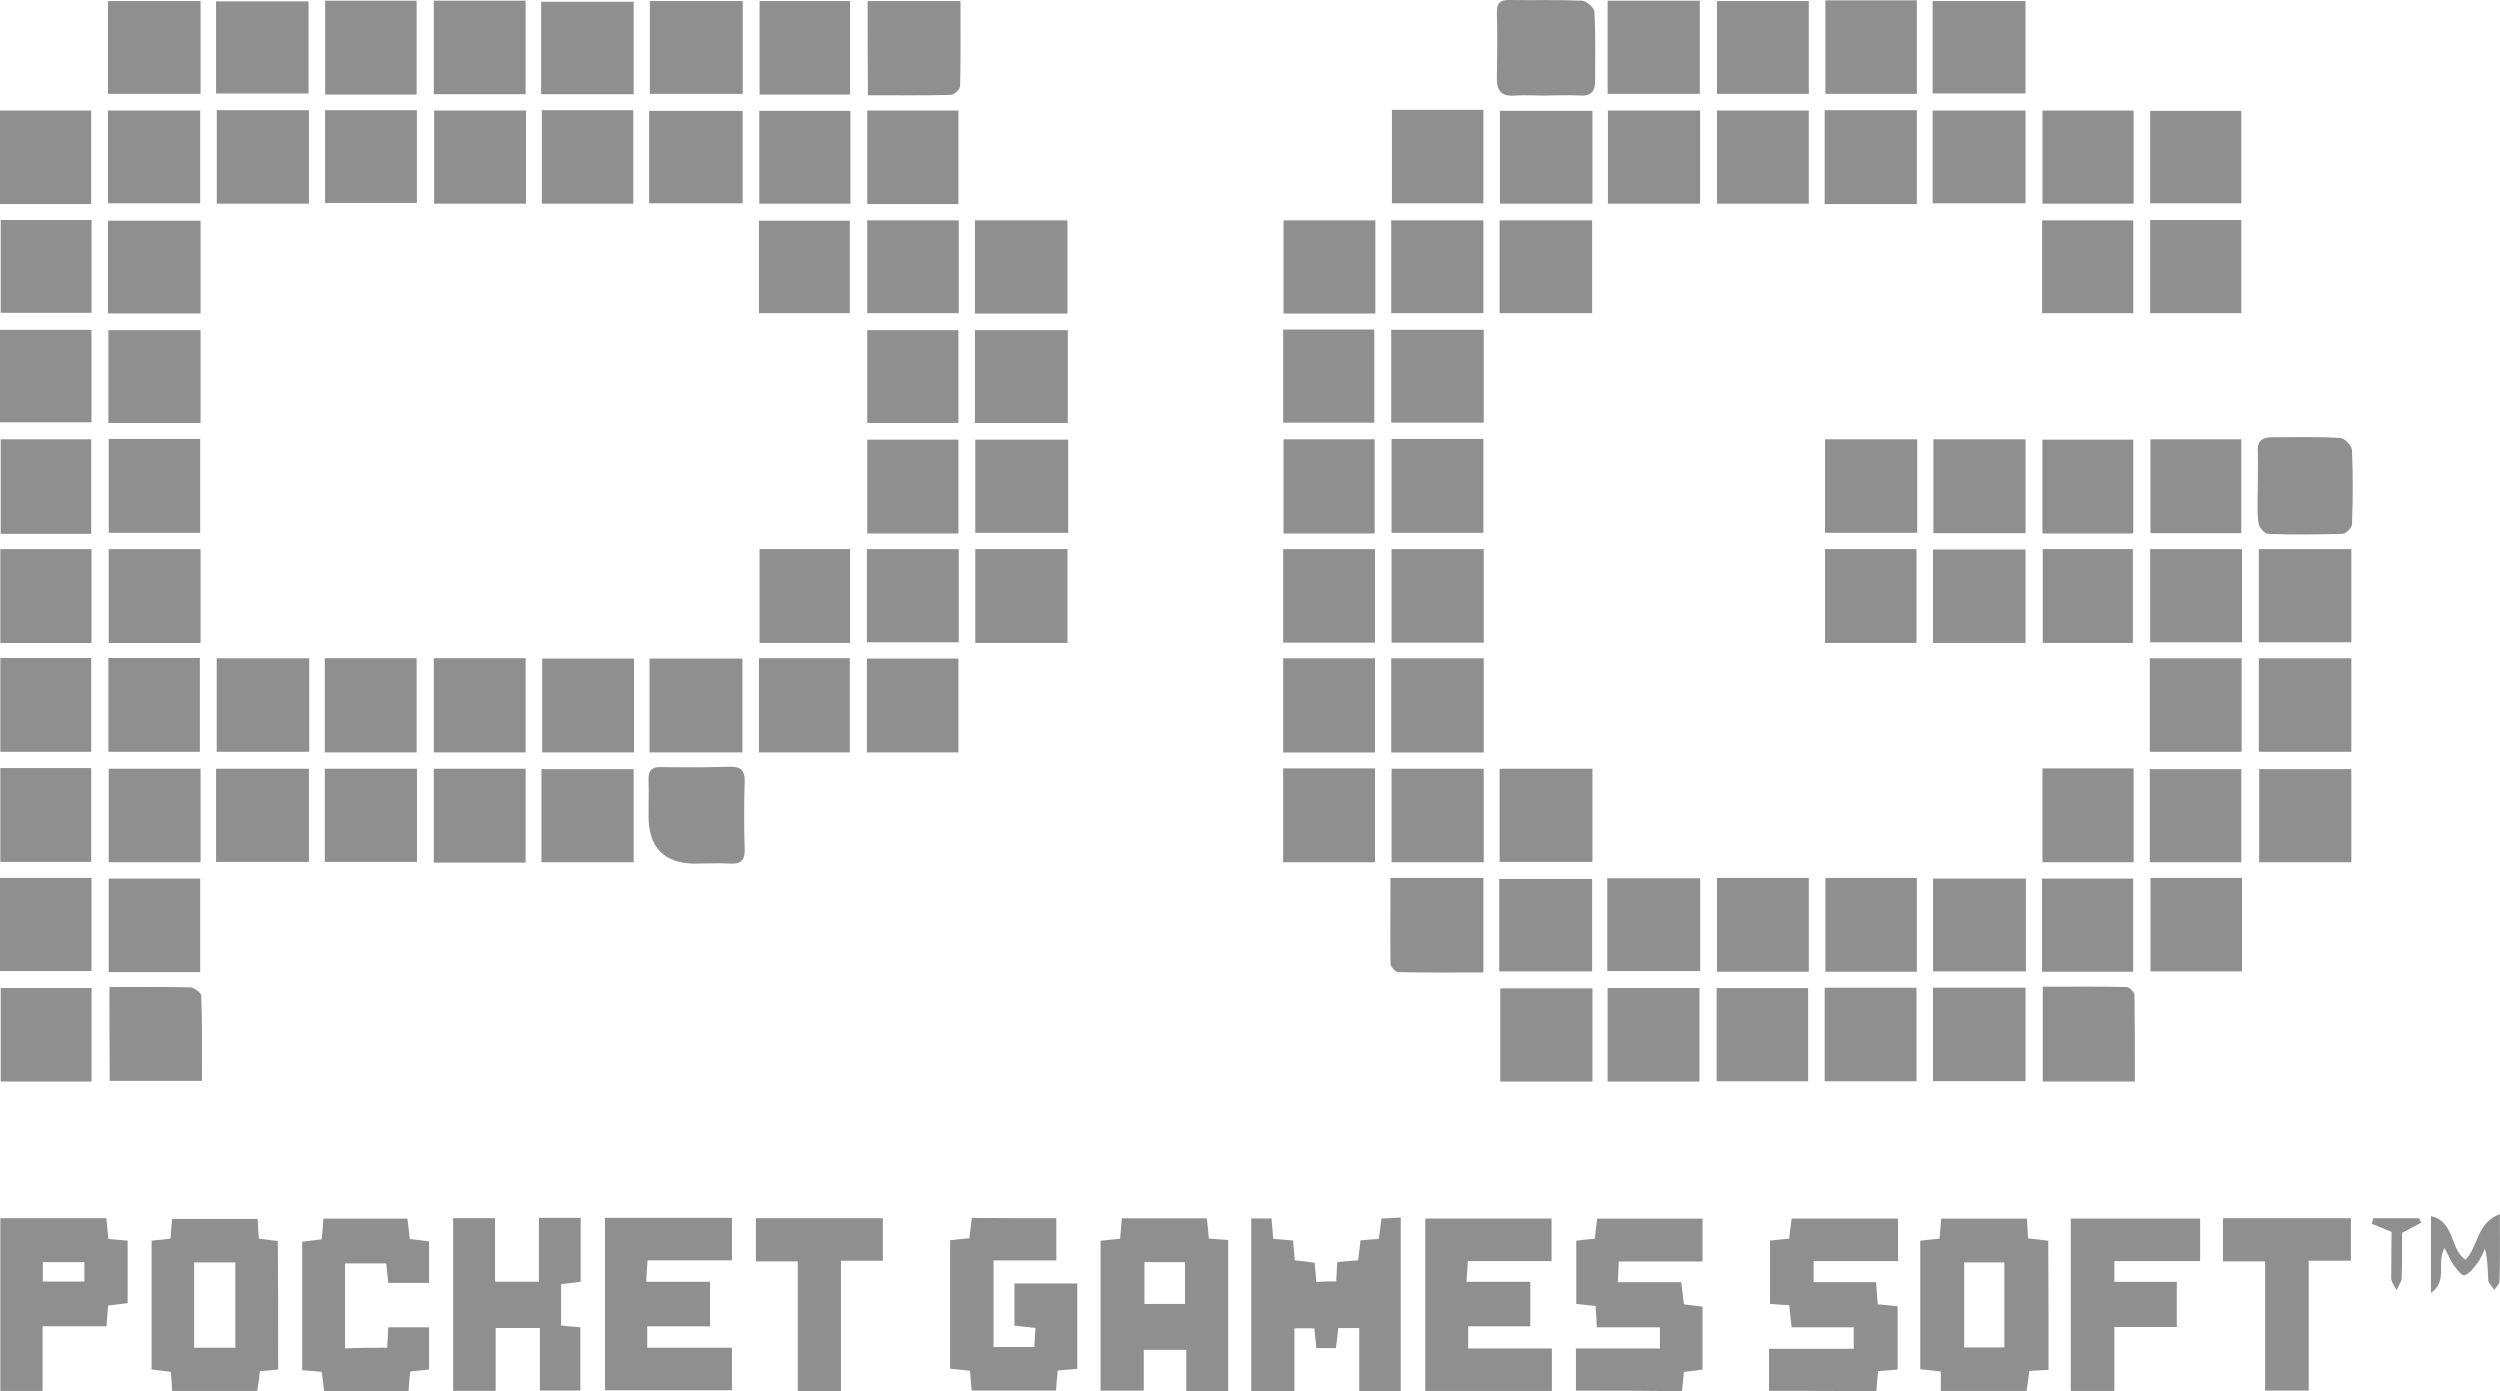 <?xml version="1.0" encoding="UTF-8"?>
<svg id="Warstwa_2" data-name="Warstwa 2" xmlns="http://www.w3.org/2000/svg" viewBox="0 0 35.938 20">
  <defs>
    <style>
      .cls-1 {
        fill: #8f8f8f;
      }
    </style>
  </defs>
  <g id="Warstwa_1-2" data-name="Warstwa 1">
    <g>
      <path class="cls-1" d="M19.208,18.421c.005-.098.01-.181.015-.279.097-.01.189-.015.301-.024.01-.098.024-.191.034-.288.082-.005.165-.015.262-.02.015-.098.024-.186.039-.293.087-.005.175-.01.277-.015v2.498h-.597v-.909h-.301c-.01.088-.019.181-.034.288h-.281c-.01-.098-.019-.186-.029-.284h-.286v.904h-.621v-2.483h.291c.01.088.015.181.024.293.092.005.184.015.286.024.01.098.015.186.024.284.097.01.179.02.286.034.01.088.015.176.024.279.097-.01.194-.01.286-.01Z"/>
      <path class="cls-1" d="M17.378,17.805c.102.005.179.015.277.02v2.175h-.602v-.596h-.611v.587h-.621v-2.155c.097-.01.184-.02.281-.029.01-.093.015-.186.024-.293h1.223c.01.092.02.185.029.293ZM17.034,18.143h-.582v.601h.582c0-.21,0-.401,0-.601Z"/>
      <path class="cls-1" d="M8.697,17.507h1.825v.611h-1.213c-.01.112-.015.2-.019.308h.917v.64h-.903v.308h1.218v.611h-1.825c0-.806,0-1.627,0-2.478Z"/>
      <path class="cls-1" d="M21.105,19.384h1.204v.611h-1.82v-2.478h1.815v.611h-1.204c-.005.107-.01.191-.019.298h.917v.64h-.893v.318Z"/>
      <path class="cls-1" d="M22.654,19.99v-.606h1.208v-.303h-.907c-.005-.117-.01-.205-.019-.308-.092-.01-.175-.019-.277-.029v-.909c.078-.01.165-.02.267-.029.01-.093.019-.186.034-.288h1.514v.616h-1.203c-.005.107-.01.191-.015.298h.912c.015.112.025.205.039.318.083.01.165.02.267.034v.904c-.082.01-.165.02-.267.034-.01.088-.019.176-.029.279-.5-.01-1.004-.01-1.524-.01Z"/>
      <path class="cls-1" d="M29.448,19.692c-.097.005-.175.01-.276.015-.01.088-.024.181-.039.288h-1.233v-.279c-.102-.01-.194-.024-.296-.034v-1.847c.092-.01.175-.02.277-.029.01-.088.015-.181.024-.288h1.233c.005.093.01.181.015.284.097.01.189.02.291.034.004.611.004,1.217.004,1.857ZM28.235,19.369h.578v-1.222h-.578v1.222Z"/>
      <path class="cls-1" d="M25.43,19.995v-.606h1.218v-.308h-.893c-.014-.117-.024-.21-.034-.318-.092-.005-.18-.01-.277-.02v-.909c.088-.01.175-.02.277-.029.01-.093.019-.186.034-.288h1.529v.611h-1.213v.303h.898c.01.112.014.205.024.318.092.01.184.02.286.029v.909c-.092.01-.18.015-.282.024-.01.088-.015.181-.024.288-.51-.005-1.014-.005-1.543-.005Z"/>
      <path class="cls-1" d="M15.185,17.512v.606h-.903v1.246h.587c.005-.088.01-.171.015-.274-.107-.01-.199-.024-.301-.034v-.606h.903v1.227c-.092.01-.179.015-.281.024-.01.093-.019.191-.024.288h-1.213c-.01-.098-.015-.186-.024-.284-.092-.01-.179-.02-.286-.029v-1.847c.087-.01.175-.02.277-.029.01-.093.024-.186.034-.293.398.005.8.005,1.218.005Z"/>
      <path class="cls-1" d="M3.999,19.687c-.082.01-.16.015-.262.024-.01.088-.024.181-.039.284h-1.223c-.005-.088-.01-.171-.019-.274-.092-.01-.179-.024-.277-.034v-1.852c.087-.01.175-.019.272-.029.005-.093.015-.181.024-.284h1.228c.005.093.01.181.019.284.087.01.17.02.272.034.005.611.005,1.222.005,1.847ZM2.791,18.147v1.227h.592v-1.227h-.592Z"/>
      <path class="cls-1" d="M7.745,17.507h.602v.919c-.082.01-.175.02-.281.034v.596c.087.01.175.015.277.024v.909h-.582v-.899h-.636v.904h-.611v-2.483h.602v.914h.631c-0-.302-0-.601-0-.918Z"/>
      <path class="cls-1" d="M5.566,19.374c.005-.112.01-.2.015-.293h.587v.606c-.087.01-.175.02-.272.029-.01.098-.015.181-.024.284h-1.213c-.01-.088-.019-.181-.034-.279-.092-.01-.179-.015-.281-.024v-1.847c.087-.01.179-.024.281-.034.01-.103.019-.196.024-.298h1.208c.01.098.024.191.034.293.092.01.175.02.277.034v.596h-.587c-.01-.083-.019-.176-.029-.279h-.592v1.222c.204-.01.398-.01.607-.01Z"/>
      <path class="cls-1" d="M.612,19.066v.929H.005v-2.483h1.524c.01.103.019.2.029.298.097.01.184.015.277.024v.899c-.087.01-.179.024-.281.034-.005.093-.015.181-.024.298-.291,0-.592,0-.917,0ZM.616,18.143v.279h.597v-.279h-.597Z"/>
      <path class="cls-1" d="M31.627,17.517v.611h-1.233v.298h.898v.65h-.898v.919h-.626v-2.478h1.859Z"/>
      <path class="cls-1" d="M32.563,18.133h-.607v-.621h1.839v.611h-.607v1.867h-.626c0-.606,0-1.217,0-1.857Z"/>
      <path class="cls-1" d="M12.089,20h-.621v-1.867h-.602v-.621h1.825v.611h-.602c0.0.64 0,1.251 0,1.877Z"/>
      <path class="cls-1" d="M9.337,10.816v-1.349h1.335v1.349h-1.335Z"/>
      <path class="cls-1" d="M14.015,3.168h1.33v1.339h-1.33v-1.339Z"/>
      <path class="cls-1" d="M15.35,6.08h-1.335v-1.334h1.335v1.334Z"/>
      <path class="cls-1" d="M22.207,1.374c-.146,0-.291-.01-.437,0-.194.015-.257-.078-.252-.259.005-.308.01-.621,0-.929-.005-.142.049-.191.184-.186.349.005.694-.005,1.043.01.063.005.175.103.175.161.019.332.01.669.01,1.002,0,.137-.058.21-.209.2-.175-.01-.345-0-.514-0Z"/>
      <path class="cls-1" d="M10.002,12.415q-.679,0-.679-.684c0-.171.005-.342,0-.513-.005-.132.039-.196.179-.191.33.005.66.005.99-.005.15-.005.218.049.213.21-.01.323-.01.65,0,.977.005.161-.058.215-.213.205-.165-.01-.325,0-.49,0Z"/>
      <path class="cls-1" d="M27.793,6.315h1.325v1.349h-1.325v-1.349Z"/>
      <path class="cls-1" d="M19.999,9.463h1.33v1.354h-1.33v-1.354Z"/>
      <path class="cls-1" d="M19.771,3.168v1.339h-1.32v-1.339h1.32Z"/>
      <path class="cls-1" d="M7.784,12.395v-1.339h1.325v1.339h-1.325Z"/>
      <path class="cls-1" d="M7.556,11.051v1.349h-1.32v-1.349h1.32Z"/>
      <path class="cls-1" d="M19.766,11.046v1.349h-1.32v-1.349h1.32Z"/>
      <path class="cls-1" d="M15.355,6.32v1.339h-1.335v-1.339h1.335Z"/>
      <path class="cls-1" d="M33.801,9.463v1.344h-1.33v-1.344h1.33Z"/>
      <path class="cls-1" d="M15.345,9.242h-1.325v-1.349h1.325v1.349Z"/>
      <path class="cls-1" d="M18.446,9.463h1.32v1.354h-1.32v-1.354Z"/>
      <path class="cls-1" d="M4.669,11.051h1.325v1.339h-1.325v-1.339Z"/>
      <path class="cls-1" d="M29.117,7.899v1.344h-1.33v-1.344h1.33Z"/>
      <path class="cls-1" d="M2.883,11.051v1.344h-1.32v-1.344h1.32Z"/>
      <path class="cls-1" d="M7.556,10.816h-1.32v-1.354h1.32v1.354Z"/>
      <path class="cls-1" d="M10.677.015v1.334h-1.335V.015c.442,0,.883,0,1.335,0Z"/>
      <path class="cls-1" d="M2.883,4.506h-1.33v-1.334h1.33v1.334Z"/>
      <path class="cls-1" d="M9.114,9.467v1.349h-1.32v-1.349h1.32Z"/>
      <path class="cls-1" d="M29.117.015v1.329h-1.335V.015c.447,0,.888,0,1.335,0Z"/>
      <path class="cls-1" d="M29.123,12.63v1.334h-1.335v-1.334h1.335Z"/>
      <path class="cls-1" d="M29.117,14.198v1.344h-1.33v-1.344h1.33Z"/>
      <path class="cls-1" d="M5.989,10.816h-1.32v-1.354h1.32v1.354Z"/>
      <path class="cls-1" d="M29.117,1.589v1.334h-1.335v-1.334h1.335Z"/>
      <path class="cls-1" d="M4.445,9.463v1.344h-1.33v-1.344h1.33Z"/>
      <path class="cls-1" d="M1.558,9.458h1.315v1.349h-1.315c0-.44,0-.88,0-1.349Z"/>
      <path class="cls-1" d="M3.106,12.39v-1.339h1.335v1.339h-1.335Z"/>
      <path class="cls-1" d="M9.332,2.923v-1.329h1.344v1.329h-1.344Z"/>
      <path class="cls-1" d="M21.329,11.051v1.344h-1.325v-1.344h1.325Z"/>
      <path class="cls-1" d="M22.892,11.051v1.339h-1.335v-1.339h1.335Z"/>
      <path class="cls-1" d="M.005,9.458h1.306v1.349H.005c0-.435,0-.88,0-1.349Z"/>
      <path class="cls-1" d="M32.224,9.463v1.344h-1.32v-1.344h1.32Z"/>
      <path class="cls-1" d="M21.329,6.075h-1.33v-1.334h1.33v1.334Z"/>
      <path class="cls-1" d="M18.446,4.737h1.31v1.339h-1.31v-1.339Z"/>
      <path class="cls-1" d="M2.883,6.08h-1.325v-1.334h1.325v1.334Z"/>
      <path class="cls-1" d="M21.324,4.502h-1.325v-1.334h1.325v1.334Z"/>
      <path class="cls-1" d="M12.467,3.168h1.315v1.334h-1.315v-1.334Z"/>
      <path class="cls-1" d="M32.456,6.98c0-.161.005-.327,0-.489-.01-.151.063-.205.199-.205.33,0,.66-.01.99.01.058.005.16.107.165.171.015.357.015.714,0,1.07,0,.049-.087.137-.141.137-.354.01-.709.015-1.063,0-.053,0-.136-.098-.14-.156-.024-.181-.01-.362-.01-.538Z"/>
      <path class="cls-1" d="M13.777,10.816h-1.315v-1.349h1.315v1.349Z"/>
      <path class="cls-1" d="M12.472.015h1.335c0,.415.005.816-.005,1.222,0,.044-.082.122-.126.127-.393.01-.786.005-1.199.005-.005-.464-.005-.904-.005-1.354Z"/>
      <path class="cls-1" d="M30.909,3.163h1.31v1.339h-1.31v-1.339Z"/>
      <path class="cls-1" d="M21.557,3.168h1.33v1.334h-1.33v-1.334Z"/>
      <path class="cls-1" d="M19.761,7.669h-1.31v-1.354h1.31v1.354Z"/>
      <path class="cls-1" d="M32.476,11.056h1.325v1.339h-1.325v-1.339Z"/>
      <path class="cls-1" d="M2.878,13.974h-1.315v-1.344h1.315v1.344Z"/>
      <path class="cls-1" d="M19.989,12.62h1.335v1.359c-.407,0-.815.005-1.223-.005-.039,0-.107-.073-.112-.117-.005-.401,0-.806,0-1.236Z"/>
      <path class="cls-1" d="M21.552,13.964v-1.329h1.335v1.329h-1.335Z"/>
      <path class="cls-1" d="M23.105,13.959v-1.334h1.335v1.334h-1.335Z"/>
      <path class="cls-1" d="M24.682,13.969v-1.349h1.32v1.349h-1.32Z"/>
      <path class="cls-1" d="M27.555,13.969h-1.315v-1.349h1.315v1.349Z"/>
      <path class="cls-1" d="M22.892,14.208v1.339h-1.325v-1.339h1.325Z"/>
      <path class="cls-1" d="M24.43,15.547h-1.32v-1.344h1.32v1.344Z"/>
      <path class="cls-1" d="M25.992,15.543h-1.315v-1.339h1.315v1.339Z"/>
      <path class="cls-1" d="M26.23,15.543v-1.344h1.32v1.344h-1.32Z"/>
      <path class="cls-1" d="M2.883.015v1.334h-1.33V.015c.447,0,.883,0,1.33,0Z"/>
      <path class="cls-1" d="M27.555,1.584v1.349h-1.325v-1.349h1.325Z"/>
      <path class="cls-1" d="M26.002,1.589v1.339h-1.32v-1.339c.437,0,.864,0,1.32,0Z"/>
      <path class="cls-1" d="M24.439,1.589v1.339h-1.325v-1.339c.432,0,.869,0,1.325,0Z"/>
      <path class="cls-1" d="M22.892,1.594v1.334h-1.33v-1.334c.436,0,.878,0,1.33,0Z"/>
      <path class="cls-1" d="M20.009,1.579h1.315v1.344h-1.315v-1.344Z"/>
      <path class="cls-1" d="M7.789,1.584h1.315v1.344h-1.315c0-.44,0-.885,0-1.344Z"/>
      <path class="cls-1" d="M7.561,1.589v1.339h-1.32v-1.339c.432,0,.864,0,1.32,0Z"/>
      <path class="cls-1" d="M4.673,1.584h1.32v1.334h-1.32v-1.334Z"/>
      <path class="cls-1" d="M3.116,2.928v-1.344h1.325v1.344h-1.325Z"/>
      <path class="cls-1" d="M1.553,2.923v-1.334h1.325v1.334h-1.325Z"/>
      <path class="cls-1" d="M26.24.005h1.315v1.344h-1.315V.005Z"/>
      <path class="cls-1" d="M26.002.015v1.334h-1.32V.015c.437,0,.869,0,1.32,0Z"/>
      <path class="cls-1" d="M23.11.01h1.325v1.339h-1.325V.01Z"/>
      <path class="cls-1" d="M7.779,1.354V.025h1.33v1.329h-1.33Z"/>
      <path class="cls-1" d="M7.556,1.354h-1.32V.01h1.32v1.344Z"/>
      <path class="cls-1" d="M5.989,1.359h-1.315V.01h1.315v1.349Z"/>
      <path class="cls-1" d="M3.106,1.344V.02h1.33v1.324h-1.33Z"/>
      <path class="cls-1" d="M33.801,7.894v1.339h-1.33v-1.339h1.33Z"/>
      <path class="cls-1" d="M27.55,9.242h-1.315v-1.349h1.315v1.349Z"/>
      <path class="cls-1" d="M20.004,9.238v-1.344h1.325v1.344h-1.325Z"/>
      <path class="cls-1" d="M19.766,7.894v1.344h-1.32v-1.344h1.32Z"/>
      <path class="cls-1" d="M1.563,7.894h1.32v1.349h-1.32c0-.445,0-.89,0-1.349Z"/>
      <path class="cls-1" d="M27.56,6.315v1.344h-1.325v-1.344h1.325Z"/>
      <path class="cls-1" d="M20.004,6.31h1.32v1.349h-1.32v-1.349Z"/>
      <path class="cls-1" d="M1.563,6.31h1.315v1.349h-1.315v-1.349Z"/>
      <path class="cls-1" d="M10.91,10.816v-1.354h1.306v1.354h-1.306Z"/>
      <path class="cls-1" d="M1.573,14.189c.403,0,.781-.005,1.16.005.058,0,.16.078.16.122.015.401.01.806.01,1.222h-1.325c-.005-.44-.005-.88-.005-1.349Z"/>
      <path class="cls-1" d="M1.315,15.547H.01v-1.344h1.306v1.344Z"/>
      <path class="cls-1" d="M32.229,12.62v1.344h-1.315v-1.344h1.315Z"/>
      <path class="cls-1" d="M.005,12.39v-1.349h1.306v1.349H.005Z"/>
      <path class="cls-1" d="M.01,3.163h1.306v1.334H.01v-1.334Z"/>
      <path class="cls-1" d="M10.91,4.502v-1.329h1.306v1.329h-1.306Z"/>
      <path class="cls-1" d="M30.904,12.395v-1.339h1.315v1.339h-1.315Z"/>
      <path class="cls-1" d="M.01,6.315h1.301v1.359H.01v-1.359Z"/>
      <path class="cls-1" d="M0,13.959v-1.339h1.315v1.339H0Z"/>
      <path class="cls-1" d="M1.315,7.894v1.349H.005v-1.349h1.31Z"/>
      <path class="cls-1" d="M1.31,2.933H0v-1.344h1.31v1.344Z"/>
      <path class="cls-1" d="M30.69,15.547h-1.325v-1.363c.407,0,.806-.005,1.208.005.039,0,.111.078.111.117.005.41.005.816.005,1.241Z"/>
      <path class="cls-1" d="M13.777,2.933h-1.31v-1.344h1.31v1.344Z"/>
      <path class="cls-1" d="M30.909,2.923v-1.329h1.31v1.329h-1.31Z"/>
      <path class="cls-1" d="M30.666,4.502h-1.31v-1.334h1.31v1.334Z"/>
      <path class="cls-1" d="M30.909,9.233v-1.339h1.32v1.339h-1.32Z"/>
      <path class="cls-1" d="M30.671,11.046v1.349h-1.31v-1.349h1.31Z"/>
      <path class="cls-1" d="M30.661,9.242h-1.296v-1.349h1.296v1.349Z"/>
      <path class="cls-1" d="M12.22,1.359h-1.301V.015h1.301c0,.44,0,.88,0,1.344Z"/>
      <path class="cls-1" d="M13.782,7.894v1.339h-1.32v-1.339h1.32Z"/>
      <path class="cls-1" d="M12.22,9.242h-1.301v-1.349h1.301c0,.445,0,.885,0,1.349Z"/>
      <path class="cls-1" d="M30.913,6.315h1.306v1.349h-1.306v-1.349Z"/>
      <path class="cls-1" d="M12.225,1.594v1.334h-1.31v-1.334c.427,0,.854,0,1.31,0Z"/>
      <path class="cls-1" d="M30.666,7.669h-1.306v-1.349h1.306v1.349Z"/>
      <path class="cls-1" d="M13.777,7.669h-1.31v-1.349h1.31v1.349Z"/>
      <path class="cls-1" d="M30.671,1.589v1.339h-1.31v-1.339c.437,0,.868,0,1.31,0Z"/>
      <path class="cls-1" d="M29.355,13.969v-1.339h1.31v1.339h-1.31Z"/>
      <path class="cls-1" d="M13.777,6.08h-1.31v-1.334h1.31v1.334Z"/>
      <path class="cls-1" d="M0,6.071v-1.329h1.315v1.329H0Z"/>
      <path class="cls-1" d="M35.14,17.942c-.121.215.054.464-.194.645v-1.105c.345.078.272.479.495.626.184-.176.155-.528.495-.655,0,.362.005.665-.005.963,0,.044-.049.083-.073.127-.029-.044-.083-.088-.088-.137-.01-.147-.005-.298-.049-.455-.034.068-.058.142-.107.205-.053.068-.116.156-.189.176-.039.01-.116-.098-.165-.161-.039-.064-.068-.137-.121-.23Z"/>
      <path class="cls-1" d="M34.378,17.708c-.121-.049-.204-.083-.286-.117.01-.024.019-.054.024-.078h.66c.01.02.019.044.029.064-.077.039-.15.078-.276.147,0,.186.005.415-.005.645,0,.059-.049.117-.073.176-.029-.054-.073-.112-.077-.166-0-.225.005-.449.005-.669Z"/>
    </g>
  </g>
</svg>